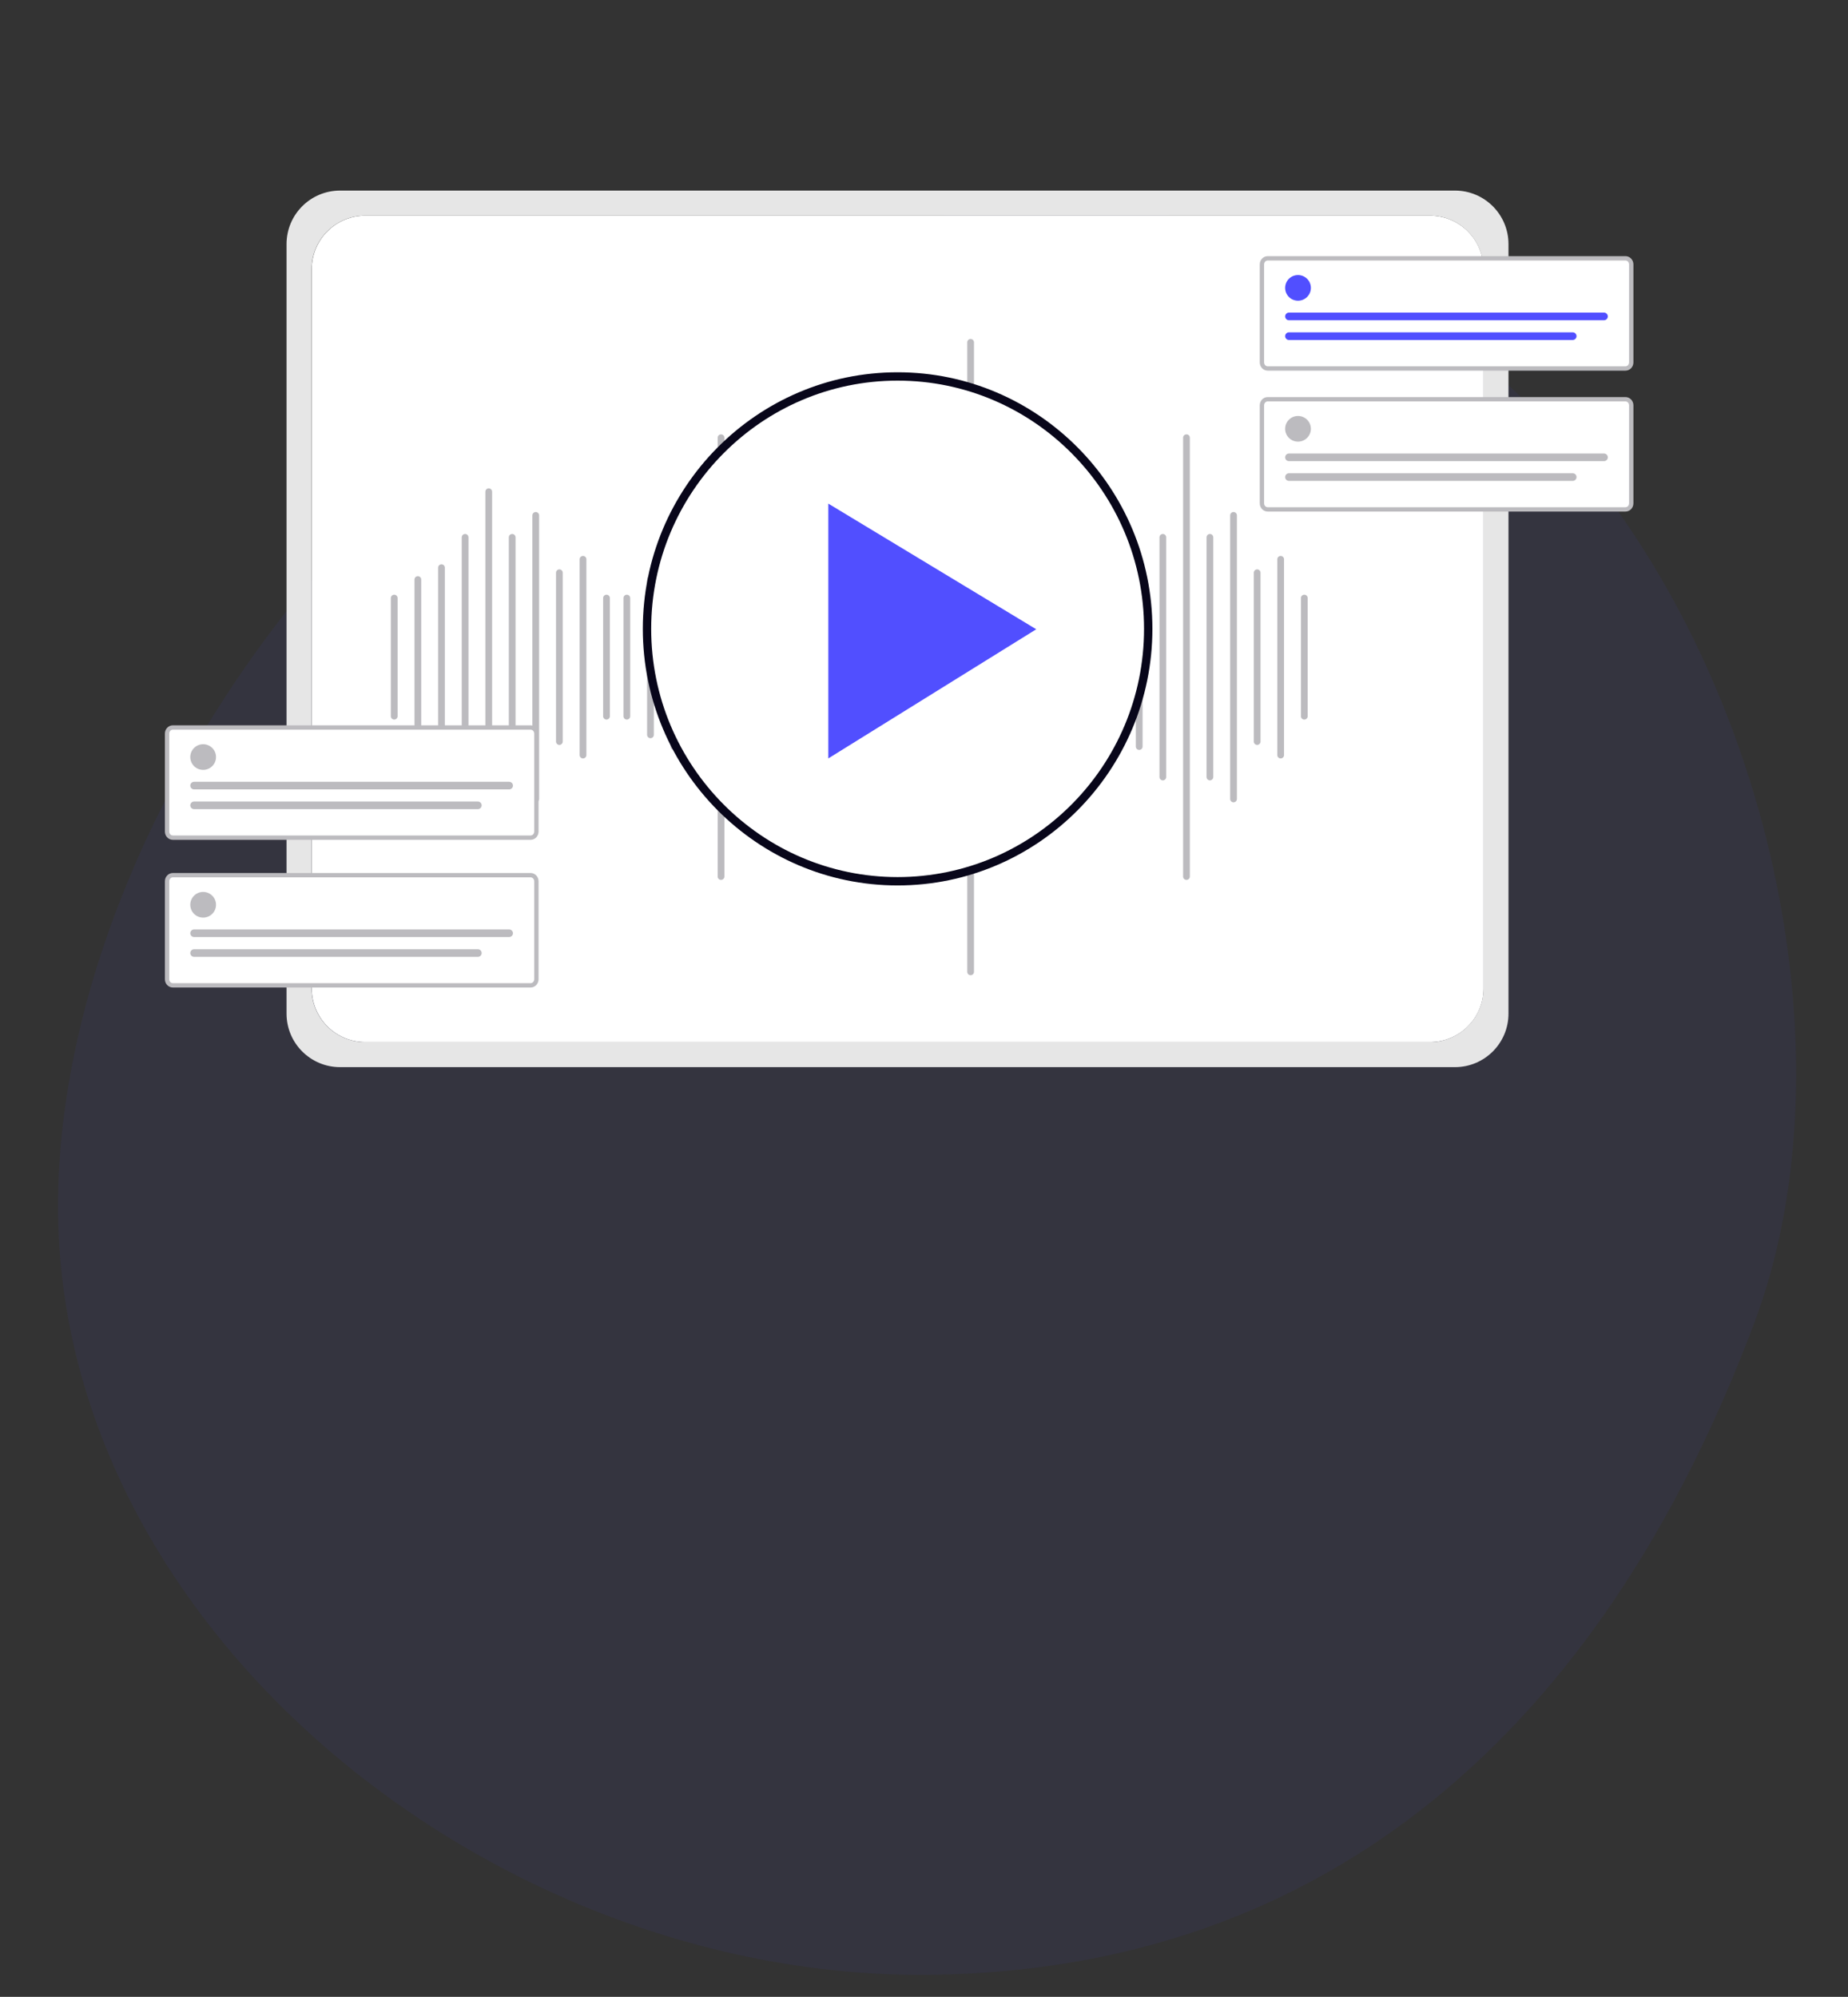 <svg width="223" height="241" viewBox="0 0 223 241" fill="none" xmlns="http://www.w3.org/2000/svg">
<rect x="0" y="0" width="223" height="241" fill="#333333" stroke="none"/>
<mask id="mask0_30_6401" style="mask-type:alpha" maskUnits="userSpaceOnUse" x="0" y="0" width="223" height="241">
<rect width="223" height="241" fill="#D9D9D9"/>
</mask>
<g mask="url(#mask0_30_6401)">
<path opacity="0.4" d="M7 145.582C7 94.33 56.887 26.106 126.902 25.01C196.918 23.915 230.093 110.353 211.757 159.482C193.421 208.61 160.268 237.716 112.384 238.339C59.635 239.025 7 196.847 7 145.582Z" fill="#514FFF" fill-opacity="0.15"/>
<path d="M37.617 119.311C37.617 122.878 40.509 125.769 44.075 125.769H172.558C176.125 125.769 179.017 122.878 179.017 119.311V32.486C179.017 28.919 176.125 26.027 172.558 26.027H44.075C40.509 26.027 37.617 28.919 37.617 32.486V119.311Z" fill="white"/>
<path d="M47.571 86.846C47.463 86.846 47.359 86.803 47.283 86.727C47.207 86.65 47.164 86.547 47.164 86.439V72.181C47.164 72.073 47.207 71.969 47.283 71.893C47.359 71.816 47.463 71.773 47.571 71.773C47.679 71.773 47.782 71.816 47.858 71.893C47.935 71.969 47.978 72.073 47.978 72.181V86.439C47.978 86.547 47.935 86.65 47.858 86.727C47.782 86.803 47.679 86.846 47.571 86.846Z" fill="#BCBBBF"/>
<path d="M50.422 89.093C50.315 89.093 50.211 89.05 50.135 88.974C50.059 88.897 50.016 88.794 50.016 88.686V69.946C50.016 69.838 50.059 69.735 50.135 69.658C50.211 69.582 50.315 69.539 50.422 69.539C50.53 69.539 50.634 69.582 50.71 69.658C50.786 69.735 50.829 69.838 50.829 69.946V88.686C50.829 88.794 50.786 88.897 50.71 88.974C50.634 89.05 50.53 89.093 50.422 89.093Z" fill="#BCBBBF"/>
<path d="M53.274 90.511C53.166 90.511 53.063 90.468 52.986 90.392C52.91 90.315 52.867 90.212 52.867 90.104V68.513C52.867 68.405 52.91 68.301 52.986 68.225C53.063 68.148 53.166 68.106 53.274 68.106C53.382 68.106 53.485 68.148 53.562 68.225C53.638 68.301 53.681 68.405 53.681 68.513V90.104C53.681 90.212 53.638 90.315 53.562 90.392C53.485 90.468 53.382 90.511 53.274 90.511Z" fill="#BCBBBF"/>
<path d="M56.126 94.183C56.018 94.183 55.914 94.141 55.838 94.064C55.762 93.988 55.719 93.884 55.719 93.776V64.853C55.719 64.745 55.762 64.641 55.838 64.565C55.914 64.488 56.018 64.445 56.126 64.445C56.233 64.445 56.337 64.488 56.413 64.565C56.489 64.641 56.532 64.745 56.532 64.853V93.776C56.532 93.884 56.489 93.988 56.413 94.064C56.337 94.141 56.233 94.183 56.126 94.183Z" fill="#BCBBBF"/>
<path d="M58.977 99.675C58.869 99.675 58.766 99.632 58.689 99.555C58.613 99.479 58.57 99.375 58.57 99.267V59.345C58.57 59.237 58.613 59.133 58.689 59.057C58.766 58.98 58.869 58.938 58.977 58.938C59.085 58.938 59.188 58.98 59.265 59.057C59.341 59.133 59.384 59.237 59.384 59.345V99.267C59.384 99.375 59.341 99.479 59.265 99.555C59.188 99.632 59.085 99.675 58.977 99.675Z" fill="#BCBBBF"/>
<path d="M61.805 94.183C61.697 94.183 61.594 94.141 61.518 94.064C61.441 93.988 61.398 93.884 61.398 93.776V64.853C61.398 64.745 61.441 64.641 61.518 64.565C61.594 64.488 61.697 64.445 61.805 64.445C61.913 64.445 62.017 64.488 62.093 64.565C62.169 64.641 62.212 64.745 62.212 64.853V93.776C62.212 93.884 62.169 93.988 62.093 94.064C62.017 94.141 61.913 94.183 61.805 94.183Z" fill="#BCBBBF"/>
<path d="M64.649 96.831C64.541 96.831 64.438 96.788 64.361 96.712C64.285 96.635 64.242 96.532 64.242 96.424V62.204C64.242 62.096 64.285 61.993 64.361 61.916C64.438 61.84 64.541 61.797 64.649 61.797C64.757 61.797 64.86 61.84 64.937 61.916C65.013 61.993 65.056 62.096 65.056 62.204V96.424C65.056 96.532 65.013 96.635 64.937 96.712C64.86 96.788 64.757 96.831 64.649 96.831Z" fill="#BCBBBF"/>
<path d="M67.501 89.902C67.393 89.902 67.289 89.859 67.213 89.783C67.137 89.706 67.094 89.603 67.094 89.495V69.126C67.094 69.018 67.137 68.915 67.213 68.838C67.289 68.762 67.393 68.719 67.501 68.719C67.608 68.719 67.712 68.762 67.788 68.838C67.864 68.915 67.907 69.018 67.907 69.126V89.495C67.907 89.603 67.864 89.706 67.788 89.783C67.712 89.859 67.608 89.902 67.501 89.902Z" fill="#BCBBBF"/>
<path d="M70.352 91.536C70.244 91.536 70.141 91.493 70.064 91.417C69.988 91.34 69.945 91.237 69.945 91.129V67.501C69.945 67.393 69.988 67.29 70.064 67.213C70.141 67.137 70.244 67.094 70.352 67.094C70.46 67.094 70.563 67.137 70.64 67.213C70.716 67.29 70.759 67.393 70.759 67.501V91.129C70.759 91.237 70.716 91.34 70.64 91.417C70.563 91.493 70.46 91.536 70.352 91.536Z" fill="#BCBBBF"/>
<path d="M73.188 86.846C73.08 86.846 72.977 86.803 72.9 86.727C72.824 86.65 72.781 86.547 72.781 86.439V72.181C72.781 72.073 72.824 71.969 72.9 71.893C72.977 71.816 73.08 71.773 73.188 71.773C73.296 71.773 73.399 71.816 73.476 71.893C73.552 71.969 73.595 72.073 73.595 72.181V86.439C73.595 86.547 73.552 86.65 73.476 86.727C73.399 86.803 73.296 86.846 73.188 86.846Z" fill="#BCBBBF"/>
<path d="M75.641 86.846C75.533 86.846 75.43 86.803 75.353 86.727C75.277 86.65 75.234 86.547 75.234 86.439V72.181C75.234 72.073 75.277 71.969 75.353 71.893C75.43 71.816 75.533 71.773 75.641 71.773C75.749 71.773 75.853 71.816 75.929 71.893C76.005 71.969 76.048 72.073 76.048 72.181V86.439C76.048 86.547 76.005 86.65 75.929 86.727C75.853 86.803 75.749 86.846 75.641 86.846Z" fill="#BCBBBF"/>
<path d="M78.493 89.093C78.385 89.093 78.281 89.05 78.205 88.974C78.129 88.897 78.086 88.794 78.086 88.686V69.946C78.086 69.838 78.129 69.735 78.205 69.658C78.281 69.582 78.385 69.539 78.493 69.539C78.601 69.539 78.704 69.582 78.78 69.658C78.857 69.735 78.899 69.838 78.899 69.946V88.686C78.899 88.794 78.857 88.897 78.78 88.974C78.704 89.05 78.601 89.093 78.493 89.093Z" fill="#BCBBBF"/>
<path d="M81.329 90.511C81.221 90.511 81.117 90.468 81.041 90.392C80.965 90.315 80.922 90.212 80.922 90.104V68.513C80.922 68.405 80.965 68.301 81.041 68.225C81.117 68.148 81.221 68.106 81.329 68.106C81.436 68.106 81.54 68.148 81.616 68.225C81.692 68.301 81.735 68.405 81.735 68.513V90.104C81.735 90.212 81.692 90.315 81.616 90.392C81.54 90.468 81.436 90.511 81.329 90.511Z" fill="#BCBBBF"/>
<path d="M84.18 94.183C84.072 94.183 83.969 94.141 83.893 94.064C83.816 93.988 83.773 93.884 83.773 93.776V64.853C83.773 64.745 83.816 64.641 83.893 64.565C83.969 64.488 84.072 64.445 84.18 64.445C84.288 64.445 84.391 64.488 84.468 64.565C84.544 64.641 84.587 64.745 84.587 64.853V93.776C84.587 93.884 84.544 93.988 84.468 94.064C84.391 94.141 84.288 94.183 84.18 94.183Z" fill="#BCBBBF"/>
<path d="M87.008 106.195C86.9 106.195 86.797 106.152 86.721 106.076C86.644 105.999 86.602 105.896 86.602 105.788V52.829C86.602 52.721 86.644 52.618 86.721 52.541C86.797 52.465 86.9 52.422 87.008 52.422C87.116 52.422 87.22 52.465 87.296 52.541C87.372 52.618 87.415 52.721 87.415 52.829V105.788C87.415 105.896 87.372 105.999 87.296 106.076C87.22 106.152 87.116 106.195 87.008 106.195Z" fill="#BCBBBF"/>
<path d="M89.876 94.183C89.768 94.183 89.664 94.141 89.588 94.064C89.512 93.988 89.469 93.884 89.469 93.776V64.853C89.469 64.745 89.512 64.641 89.588 64.565C89.664 64.488 89.768 64.445 89.876 64.445C89.983 64.445 90.087 64.488 90.163 64.565C90.239 64.641 90.282 64.745 90.282 64.853V93.776C90.282 93.884 90.239 93.988 90.163 94.064C90.087 94.141 89.983 94.183 89.876 94.183Z" fill="#BCBBBF"/>
<path d="M92.727 96.831C92.619 96.831 92.516 96.788 92.439 96.712C92.363 96.635 92.32 96.532 92.32 96.424V62.204C92.32 62.096 92.363 61.993 92.439 61.916C92.516 61.84 92.619 61.797 92.727 61.797C92.835 61.797 92.938 61.84 93.015 61.916C93.091 61.993 93.134 62.096 93.134 62.204V96.424C93.134 96.532 93.091 96.635 93.015 96.712C92.938 96.788 92.835 96.831 92.727 96.831Z" fill="#BCBBBF"/>
<path d="M95.579 89.902C95.471 89.902 95.367 89.859 95.291 89.783C95.215 89.706 95.172 89.603 95.172 89.495V69.126C95.172 69.018 95.215 68.915 95.291 68.838C95.367 68.762 95.471 68.719 95.579 68.719C95.686 68.719 95.79 68.762 95.866 68.838C95.942 68.915 95.985 69.018 95.985 69.126V89.495C95.985 89.603 95.942 89.706 95.866 89.783C95.79 89.859 95.686 89.902 95.579 89.902Z" fill="#BCBBBF"/>
<path d="M98.407 91.536C98.299 91.536 98.195 91.493 98.119 91.417C98.043 91.34 98 91.237 98 91.129V67.501C98 67.393 98.043 67.29 98.119 67.213C98.195 67.137 98.299 67.094 98.407 67.094C98.515 67.094 98.618 67.137 98.694 67.213C98.771 67.29 98.814 67.393 98.814 67.501V91.129C98.814 91.237 98.771 91.34 98.694 91.417C98.618 91.493 98.515 91.536 98.407 91.536Z" fill="#BCBBBF"/>
<path d="M101.258 86.846C101.15 86.846 101.047 86.803 100.971 86.727C100.894 86.65 100.852 86.547 100.852 86.439V72.181C100.852 72.073 100.894 71.969 100.971 71.893C101.047 71.816 101.15 71.773 101.258 71.773C101.366 71.773 101.47 71.816 101.546 71.893C101.622 71.969 101.665 72.073 101.665 72.181V86.439C101.665 86.547 101.622 86.65 101.546 86.727C101.47 86.803 101.366 86.846 101.258 86.846Z" fill="#BCBBBF"/>
<path d="M103.719 86.846C103.611 86.846 103.508 86.803 103.432 86.727C103.355 86.65 103.312 86.547 103.312 86.439V72.181C103.312 72.073 103.355 71.969 103.432 71.893C103.508 71.816 103.611 71.773 103.719 71.773C103.827 71.773 103.931 71.816 104.007 71.893C104.083 71.969 104.126 72.073 104.126 72.181V86.439C104.126 86.547 104.083 86.65 104.007 86.727C103.931 86.803 103.827 86.846 103.719 86.846Z" fill="#BCBBBF"/>
<path d="M106.571 89.093C106.463 89.093 106.359 89.05 106.283 88.974C106.207 88.897 106.164 88.794 106.164 88.686V69.946C106.164 69.838 106.207 69.735 106.283 69.658C106.359 69.582 106.463 69.539 106.571 69.539C106.679 69.539 106.782 69.582 106.858 69.658C106.935 69.735 106.978 69.838 106.978 69.946V88.686C106.978 88.794 106.935 88.897 106.858 88.974C106.782 89.05 106.679 89.093 106.571 89.093Z" fill="#BCBBBF"/>
<path d="M109.391 90.511C109.283 90.511 109.18 90.468 109.104 90.392C109.027 90.315 108.984 90.212 108.984 90.104V68.513C108.984 68.405 109.027 68.301 109.104 68.225C109.18 68.148 109.283 68.106 109.391 68.106C109.499 68.106 109.602 68.148 109.679 68.225C109.755 68.301 109.798 68.405 109.798 68.513V90.104C109.798 90.212 109.755 90.315 109.679 90.392C109.602 90.468 109.499 90.511 109.391 90.511Z" fill="#BCBBBF"/>
<path d="M112.243 94.183C112.135 94.183 112.031 94.141 111.955 94.064C111.879 93.988 111.836 93.884 111.836 93.776V64.853C111.836 64.745 111.879 64.641 111.955 64.565C112.031 64.488 112.135 64.445 112.243 64.445C112.351 64.445 112.454 64.488 112.53 64.565C112.607 64.641 112.649 64.745 112.649 64.853V93.776C112.649 93.884 112.607 93.988 112.53 94.064C112.454 94.141 112.351 94.183 112.243 94.183Z" fill="#BCBBBF"/>
<path d="M115.11 99.675C115.002 99.675 114.899 99.632 114.822 99.555C114.746 99.479 114.703 99.375 114.703 99.267V59.345C114.703 59.237 114.746 59.133 114.822 59.057C114.899 58.98 115.002 58.938 115.11 58.938C115.218 58.938 115.321 58.98 115.397 59.057C115.474 59.133 115.517 59.237 115.517 59.345V99.267C115.517 99.375 115.474 99.479 115.397 99.555C115.321 99.632 115.218 99.675 115.11 99.675Z" fill="#BCBBBF"/>
<path d="M117.126 117.7C117.018 117.7 116.914 117.657 116.838 117.581C116.762 117.504 116.719 117.401 116.719 117.292V41.318C116.719 41.209 116.762 41.106 116.838 41.029C116.914 40.953 117.018 40.91 117.126 40.91C117.233 40.91 117.337 40.953 117.413 41.029C117.489 41.106 117.532 41.209 117.532 41.318V117.292C117.532 117.401 117.489 117.504 117.413 117.581C117.337 117.657 117.233 117.7 117.126 117.7Z" fill="#BCBBBF"/>
<path d="M117.946 94.183C117.838 94.183 117.734 94.141 117.658 94.064C117.582 93.988 117.539 93.884 117.539 93.776V64.853C117.539 64.745 117.582 64.641 117.658 64.565C117.734 64.488 117.838 64.445 117.946 64.445C118.054 64.445 118.157 64.488 118.233 64.565C118.31 64.641 118.353 64.745 118.353 64.853V93.776C118.353 93.884 118.31 93.988 118.233 94.064C118.157 94.141 118.054 94.183 117.946 94.183Z" fill="#BCBBBF"/>
<path d="M120.782 96.831C120.674 96.831 120.57 96.788 120.494 96.712C120.418 96.635 120.375 96.532 120.375 96.424V62.204C120.375 62.096 120.418 61.993 120.494 61.916C120.57 61.84 120.674 61.797 120.782 61.797C120.89 61.797 120.993 61.84 121.069 61.916C121.146 61.993 121.189 62.096 121.189 62.204V96.424C121.189 96.532 121.146 96.635 121.069 96.712C120.993 96.788 120.89 96.831 120.782 96.831Z" fill="#BCBBBF"/>
<path d="M123.633 89.902C123.525 89.902 123.422 89.859 123.346 89.783C123.269 89.706 123.227 89.603 123.227 89.495V69.126C123.227 69.018 123.269 68.915 123.346 68.838C123.422 68.762 123.525 68.719 123.633 68.719C123.741 68.719 123.845 68.762 123.921 68.838C123.997 68.915 124.04 69.018 124.04 69.126V89.495C124.04 89.603 123.997 89.706 123.921 89.783C123.845 89.859 123.741 89.902 123.633 89.902Z" fill="#BCBBBF"/>
<path d="M126.501 91.536C126.393 91.536 126.289 91.493 126.213 91.417C126.137 91.34 126.094 91.237 126.094 91.129V67.501C126.094 67.393 126.137 67.29 126.213 67.213C126.289 67.137 126.393 67.094 126.501 67.094C126.608 67.094 126.712 67.137 126.788 67.213C126.864 67.29 126.907 67.393 126.907 67.501V91.129C126.907 91.237 126.864 91.34 126.788 91.417C126.712 91.493 126.608 91.536 126.501 91.536Z" fill="#BCBBBF"/>
<path d="M129.313 86.846C129.205 86.846 129.102 86.803 129.025 86.727C128.949 86.65 128.906 86.547 128.906 86.439V72.181C128.906 72.073 128.949 71.969 129.025 71.893C129.102 71.816 129.205 71.773 129.313 71.773C129.421 71.773 129.524 71.816 129.601 71.893C129.677 71.969 129.72 72.073 129.72 72.181V86.439C129.72 86.547 129.677 86.65 129.601 86.727C129.524 86.803 129.421 86.846 129.313 86.846Z" fill="#BCBBBF"/>
<path d="M131.774 86.846C131.666 86.846 131.563 86.803 131.486 86.727C131.41 86.65 131.367 86.547 131.367 86.439V72.181C131.367 72.073 131.41 71.969 131.486 71.893C131.563 71.816 131.666 71.773 131.774 71.773C131.882 71.773 131.985 71.816 132.062 71.893C132.138 71.969 132.181 72.073 132.181 72.181V86.439C132.181 86.547 132.138 86.65 132.062 86.727C131.985 86.803 131.882 86.846 131.774 86.846Z" fill="#BCBBBF"/>
<path d="M134.602 89.093C134.494 89.093 134.391 89.05 134.314 88.974C134.238 88.897 134.195 88.794 134.195 88.686V69.946C134.195 69.838 134.238 69.735 134.314 69.658C134.391 69.582 134.494 69.539 134.602 69.539C134.71 69.539 134.813 69.582 134.89 69.658C134.966 69.735 135.009 69.838 135.009 69.946V88.686C135.009 88.794 134.966 88.897 134.89 88.974C134.813 89.05 134.71 89.093 134.602 89.093Z" fill="#BCBBBF"/>
<path d="M137.469 90.511C137.361 90.511 137.258 90.468 137.182 90.392C137.105 90.315 137.062 90.212 137.062 90.104V68.513C137.062 68.405 137.105 68.301 137.182 68.225C137.258 68.148 137.361 68.106 137.469 68.106C137.577 68.106 137.681 68.148 137.757 68.225C137.833 68.301 137.876 68.405 137.876 68.513V90.104C137.876 90.212 137.833 90.315 137.757 90.392C137.681 90.468 137.577 90.511 137.469 90.511Z" fill="#BCBBBF"/>
<path d="M140.321 94.183C140.213 94.183 140.109 94.141 140.033 94.064C139.957 93.988 139.914 93.884 139.914 93.776V64.853C139.914 64.745 139.957 64.641 140.033 64.565C140.109 64.488 140.213 64.445 140.321 64.445C140.429 64.445 140.532 64.488 140.608 64.565C140.685 64.641 140.728 64.745 140.728 64.853V93.776C140.728 93.884 140.685 93.988 140.608 94.064C140.532 94.141 140.429 94.183 140.321 94.183Z" fill="#BCBBBF"/>
<path d="M143.172 106.195C143.065 106.195 142.961 106.152 142.885 106.076C142.808 105.999 142.766 105.896 142.766 105.788V52.829C142.766 52.721 142.808 52.618 142.885 52.541C142.961 52.465 143.065 52.422 143.172 52.422C143.28 52.422 143.384 52.465 143.46 52.541C143.536 52.618 143.579 52.721 143.579 52.829V105.788C143.579 105.896 143.536 105.999 143.46 106.076C143.384 106.152 143.28 106.195 143.172 106.195Z" fill="#BCBBBF"/>
<path d="M146.001 94.183C145.893 94.183 145.789 94.141 145.713 94.064C145.637 93.988 145.594 93.884 145.594 93.776V64.853C145.594 64.745 145.637 64.641 145.713 64.565C145.789 64.488 145.893 64.445 146.001 64.445C146.108 64.445 146.212 64.488 146.288 64.565C146.364 64.641 146.407 64.745 146.407 64.853V93.776C146.407 93.884 146.364 93.988 146.288 94.064C146.212 94.141 146.108 94.183 146.001 94.183Z" fill="#BCBBBF"/>
<path d="M148.852 96.831C148.744 96.831 148.641 96.788 148.564 96.712C148.488 96.635 148.445 96.532 148.445 96.424V62.204C148.445 62.096 148.488 61.993 148.564 61.916C148.641 61.84 148.744 61.797 148.852 61.797C148.96 61.797 149.063 61.84 149.14 61.916C149.216 61.993 149.259 62.096 149.259 62.204V96.424C149.259 96.532 149.216 96.635 149.14 96.712C149.063 96.788 148.96 96.831 148.852 96.831Z" fill="#BCBBBF"/>
<path d="M151.704 89.902C151.596 89.902 151.492 89.859 151.416 89.783C151.34 89.706 151.297 89.603 151.297 89.495V69.126C151.297 69.018 151.34 68.915 151.416 68.838C151.492 68.762 151.596 68.719 151.704 68.719C151.812 68.719 151.915 68.762 151.991 68.838C152.068 68.915 152.11 69.018 152.11 69.126V89.495C152.11 89.603 152.068 89.706 151.991 89.783C151.915 89.859 151.812 89.902 151.704 89.902Z" fill="#BCBBBF"/>
<path d="M154.54 91.536C154.432 91.536 154.328 91.493 154.252 91.417C154.176 91.34 154.133 91.237 154.133 91.129V67.501C154.133 67.393 154.176 67.29 154.252 67.213C154.328 67.137 154.432 67.094 154.54 67.094C154.647 67.094 154.751 67.137 154.827 67.213C154.903 67.29 154.946 67.393 154.946 67.501V91.129C154.946 91.237 154.903 91.34 154.827 91.417C154.751 91.493 154.647 91.536 154.54 91.536Z" fill="#BCBBBF"/>
<path d="M157.391 86.846C157.283 86.846 157.18 86.803 157.104 86.727C157.027 86.65 156.984 86.547 156.984 86.439V72.181C156.984 72.073 157.027 71.969 157.104 71.893C157.18 71.816 157.283 71.773 157.391 71.773C157.499 71.773 157.602 71.816 157.679 71.893C157.755 71.969 157.798 72.073 157.798 72.181V86.439C157.798 86.547 157.755 86.65 157.679 86.727C157.602 86.803 157.499 86.846 157.391 86.846Z" fill="#BCBBBF"/>
<path d="M182.03 122.336C182.03 125.902 179.138 128.794 175.571 128.794H41.036C37.47 128.794 34.578 125.902 34.578 122.336V29.458C34.578 25.892 37.47 23 41.036 23H175.571C179.138 23 182.03 25.892 182.03 29.458V122.336ZM37.604 119.31C37.604 122.876 40.496 125.768 44.062 125.768H172.545C176.112 125.768 179.004 122.876 179.004 119.31V32.484C179.004 28.918 176.112 26.026 172.545 26.026H44.062C40.496 26.026 37.604 28.918 37.604 32.484V119.31Z" fill="#E6E6E6"/>
<path d="M108.311 106.36C125.012 106.36 138.552 92.721 138.552 75.897C138.552 59.072 125.012 45.434 108.311 45.434C91.609 45.434 78.07 59.072 78.07 75.897C78.07 92.721 91.609 106.36 108.311 106.36Z" fill="white"/>
<path d="M108.315 106.864C91.362 106.864 77.57 92.972 77.57 75.897C77.57 58.822 91.362 44.93 108.315 44.93C125.268 44.93 139.06 58.822 139.06 75.897C139.06 92.972 125.268 106.864 108.315 106.864ZM108.315 45.938C91.919 45.938 78.579 59.378 78.579 75.897C78.579 92.416 91.919 105.855 108.315 105.855C124.712 105.855 138.052 92.416 138.052 75.897C138.052 59.378 124.712 45.938 108.315 45.938Z" fill="#08061A"/>
<path d="M99.953 60.781V91.534L125.045 75.947L99.953 60.781Z" fill="#514FFF"/>
<path d="M196.148 44.472H152.973C152.792 44.472 152.616 44.397 152.485 44.261C152.354 44.124 152.278 43.936 152.278 43.739V31.91C152.278 31.712 152.354 31.524 152.485 31.388C152.616 31.251 152.792 31.176 152.973 31.176H196.149C196.33 31.176 196.505 31.251 196.636 31.388C196.768 31.524 196.844 31.712 196.844 31.91V43.739C196.844 43.936 196.768 44.124 196.636 44.261C196.505 44.397 196.329 44.472 196.148 44.472Z" fill="white" stroke="#BCBBBF" stroke-width="0.524"/>
<path d="M156.631 36.293C157.489 36.293 158.185 35.6 158.185 34.744C158.185 33.889 157.489 33.195 156.631 33.195C155.774 33.195 155.078 33.889 155.078 34.744C155.078 35.6 155.774 36.293 156.631 36.293Z" fill="#514FFF"/>
<path d="M193.555 38.649H155.541C155.418 38.649 155.3 38.6 155.214 38.514C155.127 38.427 155.078 38.31 155.078 38.188C155.078 38.066 155.127 37.948 155.214 37.862C155.3 37.775 155.418 37.727 155.541 37.727H193.555C193.678 37.727 193.795 37.775 193.882 37.862C193.969 37.948 194.018 38.066 194.018 38.188C194.018 38.31 193.969 38.427 193.882 38.514C193.795 38.6 193.678 38.649 193.555 38.649Z" fill="#514FFF"/>
<path d="M189.779 41.032H155.542C155.481 41.032 155.421 41.02 155.364 40.997C155.308 40.974 155.257 40.94 155.214 40.897C155.171 40.854 155.137 40.803 155.113 40.747C155.09 40.691 155.078 40.631 155.078 40.571C155.078 40.51 155.09 40.45 155.113 40.394C155.137 40.338 155.171 40.287 155.214 40.244C155.257 40.201 155.308 40.167 155.364 40.144C155.421 40.121 155.481 40.109 155.542 40.109H189.779C189.901 40.109 190.019 40.158 190.106 40.245C190.193 40.331 190.241 40.448 190.241 40.571C190.241 40.693 190.193 40.81 190.106 40.897C190.019 40.983 189.901 41.032 189.779 41.032Z" fill="#514FFF"/>
<path d="M196.148 61.48H152.973C152.792 61.48 152.616 61.405 152.485 61.268C152.354 61.132 152.278 60.944 152.278 60.746V48.917C152.278 48.72 152.354 48.532 152.485 48.395C152.616 48.259 152.792 48.184 152.973 48.184H196.149C196.33 48.184 196.505 48.259 196.636 48.395C196.768 48.532 196.844 48.72 196.844 48.917V60.746C196.844 60.944 196.768 61.132 196.636 61.268C196.505 61.405 196.329 61.48 196.148 61.48Z" fill="white" stroke="#BCBBBF" stroke-width="0.524"/>
<path d="M156.631 53.301C157.489 53.301 158.185 52.607 158.185 51.752C158.185 50.897 157.489 50.203 156.631 50.203C155.774 50.203 155.078 50.897 155.078 51.752C155.078 52.607 155.774 53.301 156.631 53.301Z" fill="#BCBBBF"/>
<path d="M193.555 55.657H155.541C155.418 55.657 155.3 55.608 155.214 55.522C155.127 55.435 155.078 55.318 155.078 55.196C155.078 55.073 155.127 54.956 155.214 54.87C155.3 54.783 155.418 54.734 155.541 54.734H193.555C193.678 54.734 193.795 54.783 193.882 54.87C193.969 54.956 194.018 55.073 194.018 55.196C194.018 55.318 193.969 55.435 193.882 55.522C193.795 55.608 193.678 55.657 193.555 55.657Z" fill="#BCBBBF"/>
<path d="M189.779 58.04H155.542C155.481 58.04 155.421 58.028 155.364 58.005C155.308 57.982 155.257 57.948 155.214 57.905C155.171 57.862 155.137 57.811 155.113 57.755C155.09 57.699 155.078 57.639 155.078 57.578C155.078 57.518 155.09 57.458 155.113 57.402C155.137 57.346 155.171 57.295 155.214 57.252C155.257 57.209 155.308 57.175 155.364 57.152C155.421 57.129 155.481 57.117 155.542 57.117H189.779C189.901 57.117 190.019 57.166 190.106 57.252C190.193 57.339 190.241 57.456 190.241 57.578C190.241 57.701 190.193 57.818 190.106 57.905C190.019 57.991 189.901 58.04 189.779 58.04Z" fill="#BCBBBF"/>
<path d="M64.031 101.097H20.856C20.675 101.097 20.499 101.022 20.368 100.886C20.236 100.749 20.161 100.561 20.161 100.364V88.534C20.161 88.337 20.236 88.149 20.368 88.013C20.499 87.876 20.675 87.801 20.856 87.801H64.031C64.212 87.801 64.388 87.876 64.519 88.013C64.651 88.149 64.726 88.337 64.727 88.535V100.364C64.726 100.561 64.651 100.749 64.519 100.886C64.388 101.022 64.212 101.097 64.031 101.097Z" fill="white" stroke="#BCBBBF" stroke-width="0.524"/>
<path d="M24.514 92.918C25.372 92.918 26.067 92.225 26.067 91.369C26.067 90.514 25.372 89.82 24.514 89.82C23.656 89.82 22.961 90.514 22.961 91.369C22.961 92.225 23.656 92.918 24.514 92.918Z" fill="#BCBBBF"/>
<path d="M61.438 95.274H23.424C23.301 95.274 23.183 95.225 23.096 95.139C23.01 95.052 22.961 94.935 22.961 94.813C22.961 94.691 23.01 94.573 23.096 94.487C23.183 94.4 23.301 94.352 23.424 94.352H61.438C61.56 94.352 61.678 94.4 61.765 94.487C61.852 94.573 61.9 94.691 61.9 94.813C61.9 94.935 61.852 95.052 61.765 95.139C61.678 95.225 61.56 95.274 61.438 95.274Z" fill="#BCBBBF"/>
<path d="M57.662 97.657H23.424C23.364 97.657 23.303 97.645 23.247 97.622C23.191 97.599 23.14 97.565 23.097 97.522C23.054 97.479 23.02 97.428 22.996 97.372C22.973 97.316 22.961 97.256 22.961 97.196C22.961 97.135 22.973 97.075 22.996 97.019C23.02 96.963 23.054 96.912 23.097 96.869C23.14 96.826 23.191 96.792 23.247 96.769C23.303 96.746 23.364 96.734 23.424 96.734H57.662C57.784 96.734 57.902 96.783 57.989 96.87C58.075 96.956 58.124 97.073 58.124 97.196C58.124 97.318 58.075 97.435 57.989 97.522C57.902 97.608 57.784 97.657 57.662 97.657Z" fill="#BCBBBF"/>
<path d="M64.031 118.921H20.856C20.675 118.921 20.499 118.846 20.368 118.71C20.236 118.573 20.161 118.386 20.161 118.188V106.359C20.161 106.161 20.236 105.974 20.368 105.837C20.499 105.7 20.675 105.626 20.856 105.625H64.031C64.212 105.626 64.388 105.7 64.519 105.837C64.651 105.974 64.726 106.161 64.727 106.359V118.188C64.726 118.385 64.651 118.573 64.519 118.71C64.388 118.846 64.212 118.921 64.031 118.921Z" fill="white" stroke="#BCBBBF" stroke-width="0.524"/>
<path d="M24.514 110.746C25.372 110.746 26.067 110.053 26.067 109.197C26.067 108.342 25.372 107.648 24.514 107.648C23.656 107.648 22.961 108.342 22.961 109.197C22.961 110.053 23.656 110.746 24.514 110.746Z" fill="#BCBBBF"/>
<path d="M61.438 113.094H23.424C23.301 113.094 23.183 113.046 23.096 112.959C23.01 112.873 22.961 112.755 22.961 112.633C22.961 112.511 23.01 112.393 23.096 112.307C23.183 112.22 23.301 112.172 23.424 112.172H61.438C61.56 112.172 61.678 112.22 61.765 112.307C61.852 112.393 61.9 112.511 61.9 112.633C61.9 112.755 61.852 112.873 61.765 112.959C61.678 113.046 61.56 113.094 61.438 113.094Z" fill="#BCBBBF"/>
<path d="M57.662 115.485H23.424C23.364 115.485 23.303 115.473 23.247 115.45C23.191 115.427 23.14 115.393 23.097 115.35C23.054 115.307 23.02 115.256 22.996 115.2C22.973 115.144 22.961 115.084 22.961 115.024C22.961 114.963 22.973 114.903 22.996 114.847C23.02 114.791 23.054 114.74 23.097 114.697C23.14 114.654 23.191 114.62 23.247 114.597C23.303 114.574 23.364 114.562 23.424 114.563H57.662C57.784 114.563 57.902 114.611 57.989 114.698C58.075 114.784 58.124 114.901 58.124 115.024C58.124 115.146 58.075 115.263 57.989 115.35C57.902 115.436 57.784 115.485 57.662 115.485Z" fill="#BCBBBF"/>
</g>
</svg>
